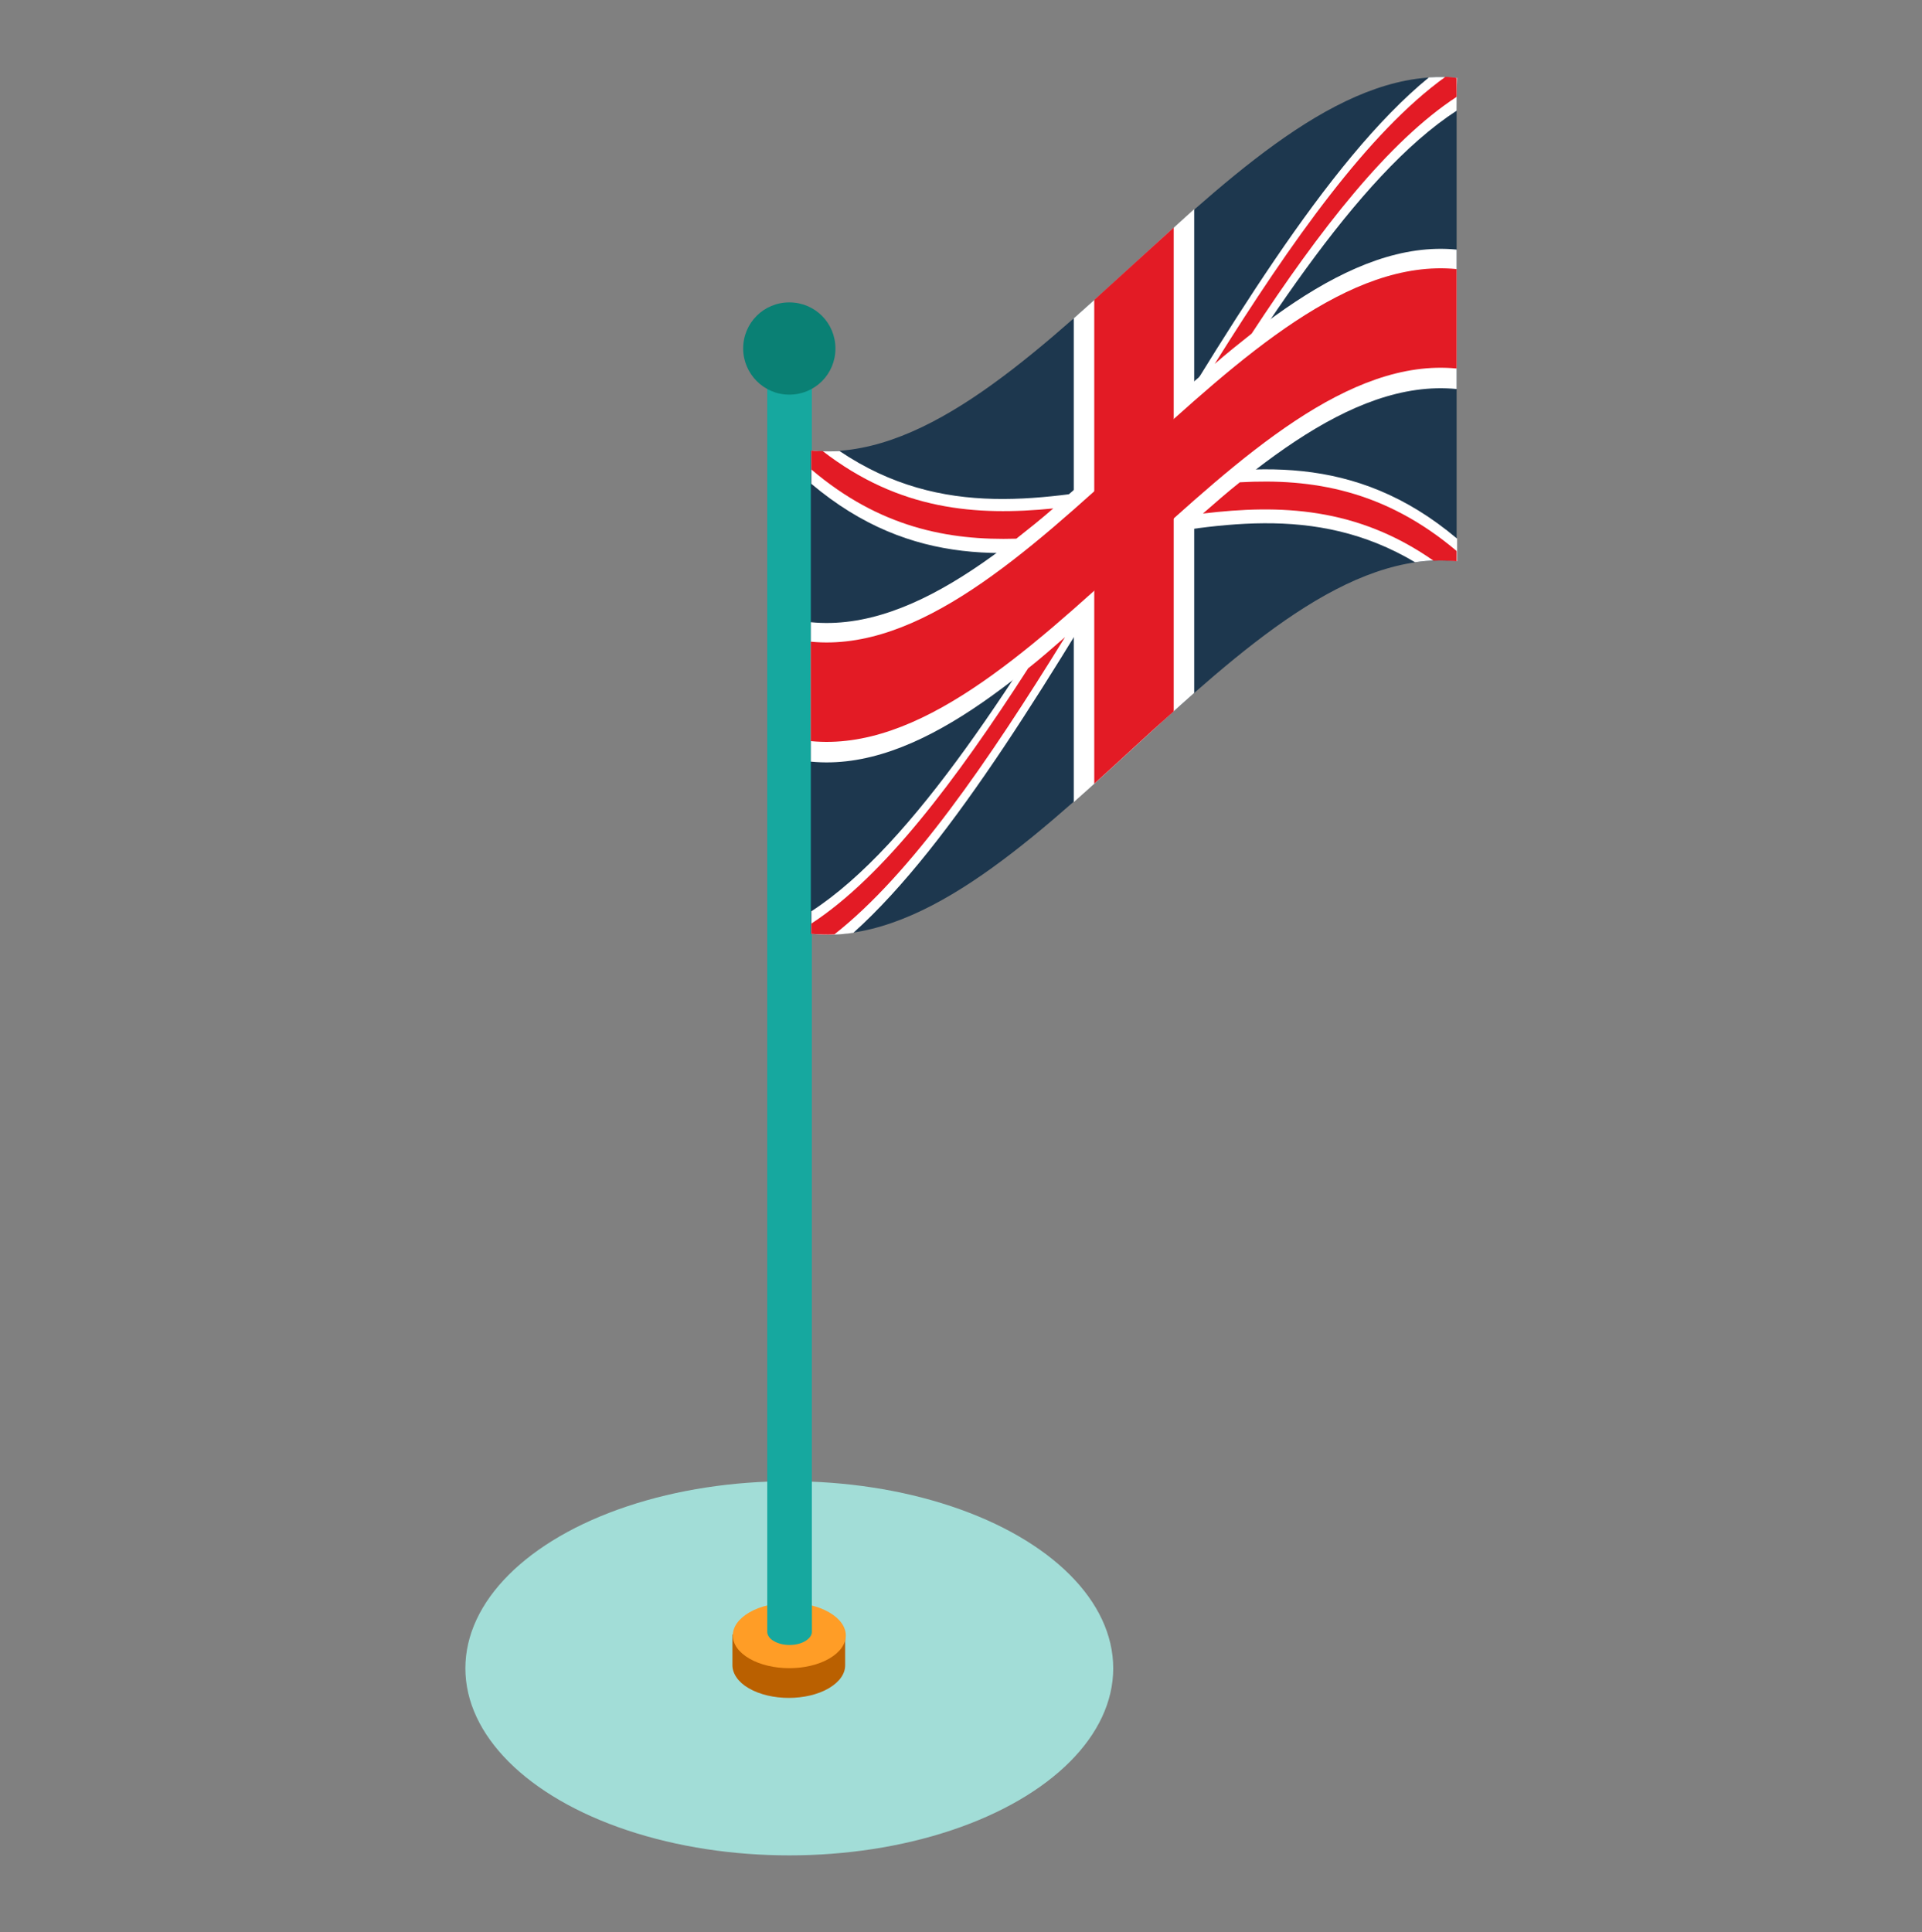 <?xml version="1.0" encoding="utf-8"?>
<!-- Generator: Adobe Illustrator 24.0.1, SVG Export Plug-In . SVG Version: 6.00 Build 0)  -->
<svg version="1.1" id="Слой_1" xmlns="http://www.w3.org/2000/svg" xmlns:xlink="http://www.w3.org/1999/xlink" x="0px" y="0px"
	 viewBox="0 0 375 377" style="enable-background:new 0 0 375 377;" xml:space="preserve">
<rect x="0" y="0" width="375" height="377" fill="#808080" stroke="none"/>
<style type="text/css">
	.st0{fill:#A2DDD7;}
	.st1{fill:#BA6000;}
	.st2{fill:#FF9D26;}
	.st3{fill:#16A89F;}
	.st4{fill:#0A8074;}
	.st5{fill:#1D374E;}
	.st6{fill:#FFFFFF;}
	.st7{fill:#E31B25;}
</style>
<ellipse class="st0" cx="154" cy="325.5" rx="63.2" ry="36.5"/>
<g>
	<g>
		<path class="st1" d="M165,318.9h-22.1v6l0,0c0,1.6,1.1,3.3,3.2,4.5c4.3,2.5,11.3,2.5,15.6,0c2.2-1.3,3.2-2.9,3.2-4.5V320V318.9z"
			/>
		<path class="st2" d="M161.8,323.6c-4.3,2.5-11.3,2.5-15.6,0c-4.3-2.5-4.3-6.5,0-9c4.3-2.5,11.3-2.5,15.6,0
			C166.1,317.1,166.1,321.1,161.8,323.6z"/>
		<path class="st3" d="M158.3,73.1h-8.6v245.3l0,0c0,0.6,0.4,1.3,1.3,1.8c1.7,1,4.4,1,6.1,0c0.8-0.5,1.3-1.1,1.3-1.8V73.1z"/>
		<path class="st4" d="M163,68c0,5-4,9-9,9c-5,0-9-4.1-9-9c0-5,4-9,9-9C159,59,163,63,163,68z"/>
	</g>
	<g>
		<path class="st5" d="M284.2,109.5c-42-4.1-84,76.8-126,72.7c0-31.4,0-62.9,0-94.3c42,4.1,84-76.8,126-72.7
			C284.2,46.6,284.2,78,284.2,109.5z"/>
		<path class="st6" d="M284.2,75.9c-42-4.1-84,76.8-126,72.7c0-9.1,0-18.1,0-27.2c42,4.1,84-76.8,126-72.7
			C284.2,57.8,284.2,66.8,284.2,75.9z"/>
		<path class="st6" d="M209.5,156.5c0-31.5,0-62.9,0-94.4c7.8-6.9,15.7-14.3,23.5-21.3c0,31.5,0,62.9,0,94.4
			C225.2,142.1,217.3,149.6,209.5,156.5z"/>
		<path class="st6" d="M284.2,21.6C245,47.1,205.7,146.8,166.5,182c-2.7,0.4-5.5,0.5-8.2,0.2c0-1.5,0-2.9,0-4.4
			c40.2-26.1,80.4-129.9,120.5-162.7c1.8-0.1,3.6-0.1,5.5,0.1C284.2,17.3,284.2,19.5,284.2,21.6z"/>
		<path class="st6" d="M158.3,94.4c39.3,33.1,78.5-8.1,117.8,15.3c2.7-0.4,5.5-0.5,8.2-0.2c0-1.5,0-2.9,0-4.4
			c-40.2-33.9-80.3,10-120.5-17.1c-1.8,0.1-3.6,0.1-5.5-0.1C158.3,90,158.3,92.2,158.3,94.4z"/>
		<path class="st7" d="M284.2,71.9c-42-4.1-84,76.8-126,72.7c0-6.5,0-12.9,0-19.4c42,4.1,84-76.8,126-72.7
			C284.2,59,284.2,65.5,284.2,71.9z"/>
		<path class="st7" d="M229,44.4c-5.2,4.7-10.4,9.5-15.5,14.1c0,31.5,0,62.9,0,94.4c5.2-4.7,10.3-9.5,15.5-14.1
			C229,107.3,229,75.8,229,44.4z"/>
		<g>
			<path class="st7" d="M160.5,88c15,11.6,30,12.7,45,11.2c-2.4,2.1-4.8,4-7.2,5.9c-13.3,0.4-26.7-2.2-40-13.5c0-1.2,0-2.5,0-3.7
				C159,88,159.8,88,160.5,88z"/>
			<path class="st7" d="M241.9,94.1c14.1-0.8,28.2,1.5,42.3,13.4c0,0.7,0,1.3,0,2c-1.5-0.1-3-0.2-4.5-0.1c-15-10.5-30-11-45-9.2
				C237.1,98.1,239.5,96,241.9,94.1z"/>
		</g>
		<g>
			<path class="st7" d="M282,15c-15,10.8-30,32-45,56c2.4-2.1,4.8-4,7.2-5.9c13.3-20.3,26.7-37.5,40-46.2c0-1.2,0-2.5,0-3.7
				C283.5,15.1,282.8,15,282,15z"/>
			<path class="st7" d="M200.6,130.4c-14.1,21.9-28.2,40.6-42.3,49.8c0,0.7,0,1.3,0,2c1.5,0.1,3,0.2,4.5,0.1c15-11.8,30-33.7,45-58
				C205.4,126.4,203,128.5,200.6,130.4z"/>
		</g>
	</g>
</g>
</svg>
